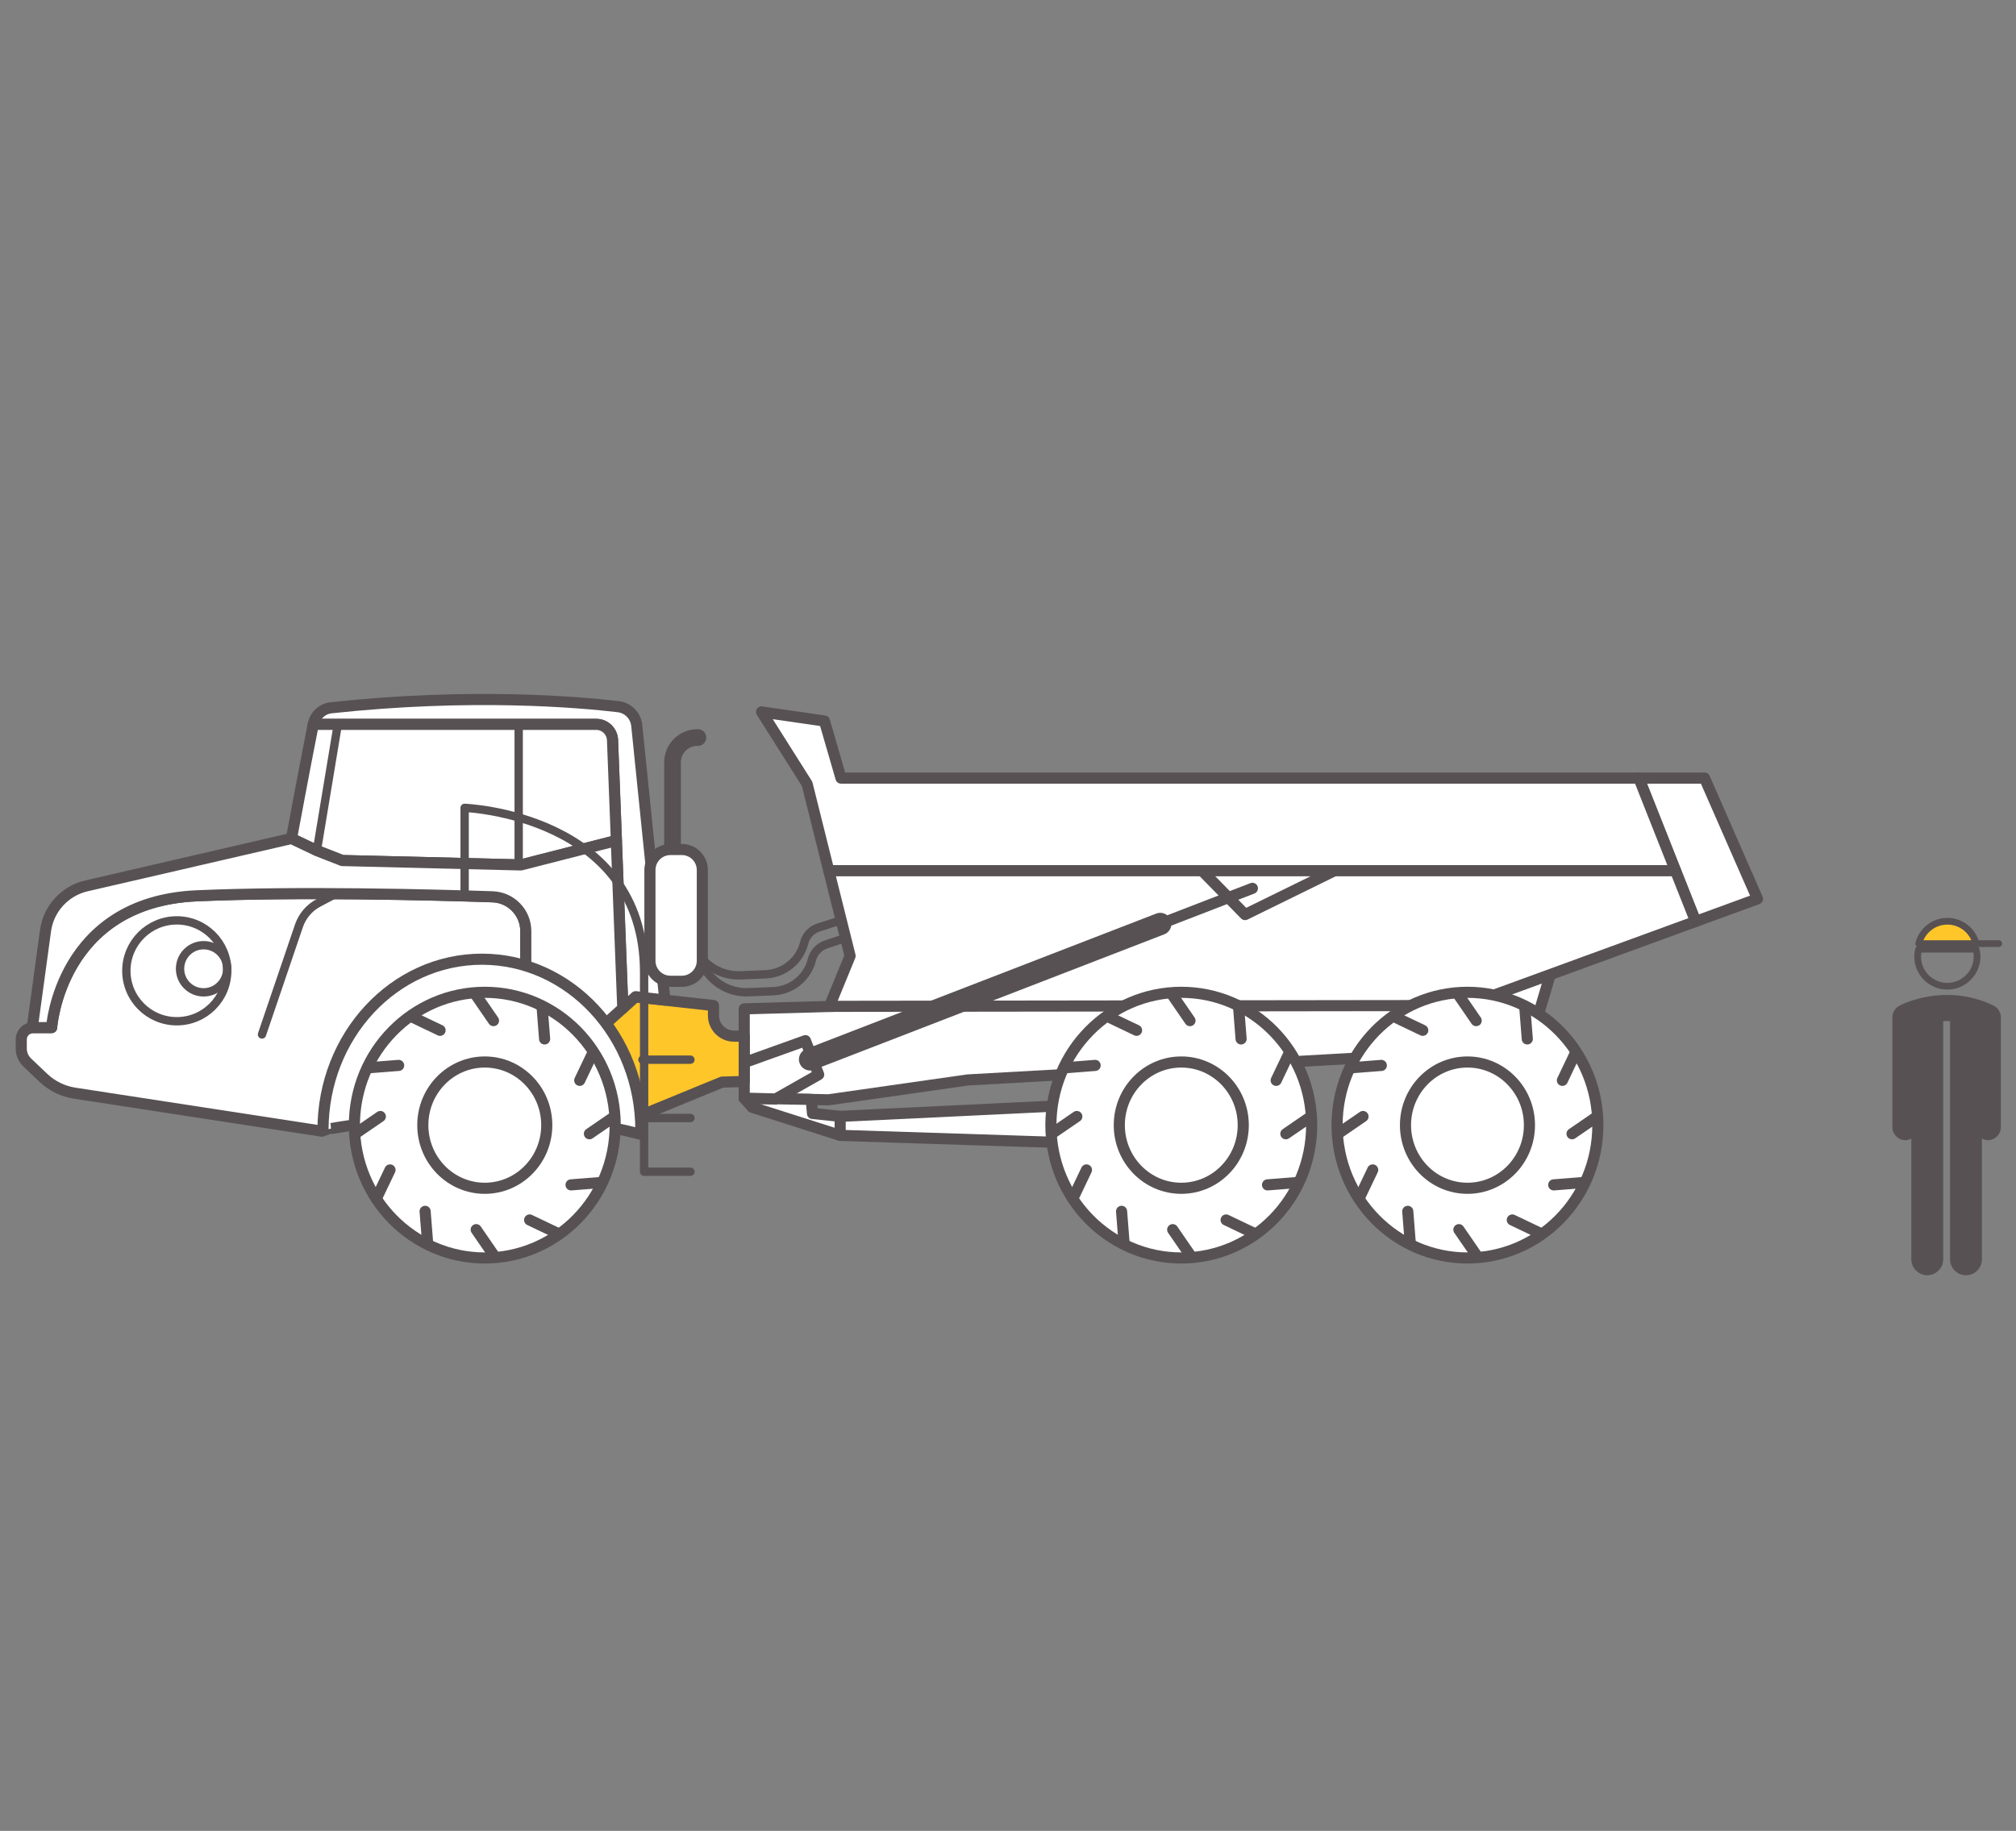 <?xml version="1.0" encoding="utf-8"?>
<!-- Generator: Adobe Illustrator 23.0.3, SVG Export Plug-In . SVG Version: 6.00 Build 0)  -->
<svg version="1.1" id="Calque_1" xmlns="http://www.w3.org/2000/svg" xmlns:xlink="http://www.w3.org/1999/xlink" x="0px" y="0px"
	 viewBox="0 0 513.95 466.84" style="enable-background:new 0 0 513.95 466.84;" xml:space="preserve">
<rect x="0" y="0" width="513.95" height="466.84" fill="#808080" stroke="none"/>
<style type="text/css">
	.st0{fill:#575153;}
	.st1{fill:none;stroke:#575153;stroke-width:1.712;stroke-linecap:round;stroke-linejoin:round;stroke-miterlimit:10;}
	.st2{fill:#FFC629;stroke:#575153;stroke-width:1.712;stroke-linecap:round;stroke-linejoin:round;stroke-miterlimit:10;}
	.st3{fill:#FFFFFF;stroke:#575153;stroke-width:2.835;stroke-linecap:round;stroke-linejoin:round;stroke-miterlimit:10;}
	.st4{fill:#FFC629;stroke:#575153;stroke-width:2.835;stroke-linecap:round;stroke-linejoin:round;stroke-miterlimit:10;}
	.st5{fill:none;stroke:#575153;stroke-width:2.126;stroke-linecap:round;stroke-linejoin:round;stroke-miterlimit:10;}
	.st6{fill:none;stroke:#575153;stroke-width:2.835;stroke-linecap:round;stroke-linejoin:round;stroke-miterlimit:10;}
	.st7{fill:none;stroke:#575153;stroke-width:4.252;stroke-linecap:round;stroke-linejoin:round;stroke-miterlimit:10;}
	.st8{fill:#FFFFFF;stroke:#575153;stroke-width:5.669;stroke-linecap:round;stroke-linejoin:round;stroke-miterlimit:10;}
</style>
<g>
	<path class="st0" d="M508.19,256.38c-12.48-5.96-23.54-0.18-24,0.07c-1.08,0.58-1.75,1.7-1.75,2.93v28.02
		c0,1.83,1.49,3.32,3.32,3.32c0.55,0,1.05-0.14,1.51-0.38v30.76c0,2.24,1.82,4.06,4.06,4.06s4.06-1.82,4.06-4.06v-60.73
		c0.57-0.03,1.15-0.03,1.75-0.01v60.74c0,2.24,1.82,4.06,4.06,4.06c2.24,0,4.06-1.82,4.06-4.06v-30.76
		c0.45,0.23,0.96,0.38,1.51,0.38c1.83,0,3.32-1.49,3.32-3.32v-28.02C510.08,258.1,509.34,256.93,508.19,256.38z"/>
	<g>
		<path class="st1" d="M489.14,242.03c-0.15,0.6-0.26,1.22-0.26,1.87c0,4.18,3.39,7.57,7.57,7.57c4.18,0,7.57-3.39,7.57-7.57
			c0-0.65-0.11-1.27-0.26-1.87H489.14z"/>
		<g>
			<path class="st2" d="M496.46,234.9c-3.53,0-6.48,2.43-7.31,5.7h14.62C502.93,237.33,499.99,234.9,496.46,234.9z"/>
			<line class="st1" x1="503.77" y1="240.6" x2="509.56" y2="240.6"/>
		</g>
	</g>
</g>
<polygon class="st3" points="398.49,237.41 389.64,267.36 246.67,275.37 211.24,280.43 189.73,280.01 189.73,257.24 234.43,255.97 
	"/>
<polygon class="st3" points="189.73,280.01 191.73,282.33 214.19,289.5 214.19,284.65 207.13,283.91 206.81,280.33 "/>
<polygon class="st3" points="214.19,284.65 282.62,281.38 282.62,291.71 214.19,289.5 "/>
<polygon class="st3" points="189.73,280.01 189.73,270.94 205.33,265.35 208.71,274 197.74,280.22 "/>
<polygon class="st3" points="434.55,198.4 417.8,198.4 432.28,234.95 448.05,229.19 "/>
<g>
	<polygon class="st3" points="417.8,198.4 214.4,198.4 210.18,183.85 194.16,181.53 205.76,199.88 211.29,222.02 427.15,222.02 	"/>
	<polygon class="st3" points="211.29,222.02 216.72,243.74 211.45,256.6 373.61,256.39 432.28,234.95 427.15,222.02 	"/>
</g>
<polygon class="st3" points="306.45,222.02 317.41,233.2 340.19,222.02 "/>
<path class="st4" d="M189.74,264.2h-2.59c-2.91,0-5.26-2.36-5.26-5.26v-2.55l-29.39-3.23l-16.64-11.37l-42.78,1.36l-14.6,42.27
	l3.69-5.55l73.81,7.59l28.09-11.54l5.66-0.17V264.2z"/>
<path class="st3" d="M125.58,228.66c-15.56-0.52-49.45-1.4-75.44-0.25c-34.86,1.55-36.97,33.6-36.97,33.6H8.24l-0.55,0.14
	c-1.33,0.33-2.27,1.53-2.27,2.9v2.3c0,1.35,0.55,2.64,1.53,3.57l4.09,3.89c2.2,2.1,4.99,3.47,8,3.93l63,9.69l52.02-19.16v-31.84
	C134.06,232.7,130.31,228.82,125.58,228.66z"/>
<path class="st3" d="M169.49,254.99l-7.16-70.02c-0.26-2.5-2.22-4.48-4.71-4.78c-10.17-1.2-37.59-3.57-73.2,0.28
	c-2.26,0.24-4.1,1.94-4.54,4.18c0,0.02-0.01,0.03-0.01,0.05h72.14c2.23,0,4.06,1.76,4.15,3.99l2.64,68.4l3.25-2.95L169.49,254.99z"
	/>
<g>
	<path class="st3" d="M87.25,219.42l45.55,1.12l24.34-6.21l-0.99-25.64c-0.09-2.23-1.92-3.99-4.15-3.99H79.86
		c-2.02,10.1-5.55,29.1-5.55,29.1l6.47,3.09L87.25,219.42z"/>
	<path class="st3" d="M132.79,220.54l-45.55-1.12l-6.47-2.53l-6.47-3.09l-52.26,12.08c-5.52,1.28-9.68,5.83-10.44,11.44l-3.37,24.7
		h4.92c0,0,2.11-32.05,36.97-33.6c26-1.15,59.88-0.27,75.44,0.25c4.73,0.16,8.48,4.04,8.48,8.78v31.84l18.98-6.99l5.75-5.21
		l-1.65-42.76L132.79,220.54z"/>
</g>
<line class="st5" x1="86.12" y1="184.7" x2="80.78" y2="216.89"/>
<line class="st5" x1="132.23" y1="184.84" x2="132.23" y2="220.26"/>
<path class="st3" d="M163.35,289.22c0.01-0.35,0.03-0.7,0.03-1.06c0-24.07-18.14-43.58-40.52-43.58s-40.52,19.51-40.52,43.58
	C82.32,288.16,125.35,279.29,163.35,289.22z"/>
<g>
	<g>
		<ellipse class="st3" cx="123.59" cy="286.89" rx="33.24" ry="33.87"/>
		<g>
			<g>
				<line class="st6" x1="121.4" y1="253.83" x2="125.81" y2="260.24"/>
				<line class="st6" x1="121.4" y1="313.54" x2="125.81" y2="319.95"/>
			</g>
			<g>
				<line class="st6" x1="105.17" y1="259.36" x2="112.19" y2="262.71"/>
				<line class="st6" x1="135.02" y1="311.07" x2="142.05" y2="314.42"/>
			</g>
			<g>
				<line class="st6" x1="93.88" y1="272.27" x2="101.63" y2="271.66"/>
				<line class="st6" x1="145.58" y1="302.12" x2="153.34" y2="301.51"/>
			</g>
			<g>
				<line class="st6" x1="90.55" y1="289.09" x2="96.96" y2="284.69"/>
				<line class="st6" x1="150.26" y1="289.09" x2="156.67" y2="284.69"/>
			</g>
			<g>
				<line class="st6" x1="96.08" y1="305.33" x2="99.43" y2="298.31"/>
				<line class="st6" x1="147.79" y1="275.47" x2="151.14" y2="268.45"/>
			</g>
			<g>
				<line class="st6" x1="108.99" y1="316.62" x2="108.38" y2="308.87"/>
				<line class="st6" x1="138.84" y1="264.91" x2="138.23" y2="257.16"/>
			</g>
		</g>
	</g>
	<g>
		<ellipse class="st6" cx="123.59" cy="286.89" rx="15.8" ry="16.1"/>
	</g>
</g>
<g>
	<g>
		<ellipse class="st3" cx="301.15" cy="286.89" rx="33.24" ry="33.87"/>
		<g>
			<g>
				<line class="st6" x1="298.96" y1="253.83" x2="303.37" y2="260.24"/>
				<line class="st6" x1="298.96" y1="313.54" x2="303.37" y2="319.95"/>
			</g>
			<g>
				<line class="st6" x1="282.73" y1="259.36" x2="289.75" y2="262.71"/>
				<line class="st6" x1="312.58" y1="311.07" x2="319.6" y2="314.42"/>
			</g>
			<g>
				<line class="st6" x1="271.43" y1="272.27" x2="279.19" y2="271.66"/>
				<line class="st6" x1="323.14" y1="302.12" x2="330.9" y2="301.51"/>
			</g>
			<g>
				<line class="st6" x1="268.1" y1="289.09" x2="274.52" y2="284.69"/>
				<line class="st6" x1="327.81" y1="289.09" x2="334.22" y2="284.69"/>
			</g>
			<g>
				<line class="st6" x1="273.64" y1="305.33" x2="276.98" y2="298.31"/>
				<line class="st6" x1="325.34" y1="275.47" x2="328.69" y2="268.45"/>
			</g>
			<g>
				<line class="st6" x1="286.54" y1="316.62" x2="285.93" y2="308.87"/>
				<line class="st6" x1="316.4" y1="264.91" x2="315.79" y2="257.16"/>
			</g>
		</g>
	</g>
	<g>
		<ellipse class="st6" cx="301.15" cy="286.89" rx="15.8" ry="16.1"/>
	</g>
</g>
<g>
	<g>
		<ellipse class="st3" cx="374.11" cy="286.89" rx="33.24" ry="33.87"/>
		<g>
			<g>
				<line class="st6" x1="371.92" y1="253.83" x2="376.33" y2="260.24"/>
				<line class="st6" x1="371.92" y1="313.54" x2="376.33" y2="319.95"/>
			</g>
			<g>
				<line class="st6" x1="355.69" y1="259.36" x2="362.71" y2="262.71"/>
				<line class="st6" x1="385.54" y1="311.07" x2="392.56" y2="314.42"/>
			</g>
			<g>
				<line class="st6" x1="344.39" y1="272.27" x2="352.15" y2="271.66"/>
				<line class="st6" x1="396.1" y1="302.12" x2="403.86" y2="301.51"/>
			</g>
			<g>
				<line class="st6" x1="341.07" y1="289.09" x2="347.48" y2="284.69"/>
				<line class="st6" x1="400.77" y1="289.09" x2="407.19" y2="284.69"/>
			</g>
			<g>
				<line class="st6" x1="346.6" y1="305.33" x2="349.95" y2="298.31"/>
				<line class="st6" x1="398.31" y1="275.47" x2="401.65" y2="268.45"/>
			</g>
			<g>
				<line class="st6" x1="359.5" y1="316.62" x2="358.89" y2="308.87"/>
				<line class="st6" x1="389.36" y1="264.91" x2="388.75" y2="257.16"/>
			</g>
		</g>
	</g>
	<g>
		<ellipse class="st6" cx="374.11" cy="286.89" rx="15.8" ry="16.1"/>
	</g>
</g>
<path class="st5" d="M214.19,234.74l-5.49,1.74c-1.83,0.58-3.23,2.07-3.69,3.93v0c-1.14,4.56-5.15,7.82-9.84,8.02l-6.36,0.26
	c-3.85,0.16-7.55-1.49-10.01-4.45l-4.39-5.28"/>
<path class="st5" d="M215.32,239.24l-4.65,1.55c-1.83,0.58-3.23,2.07-3.69,3.93l0,0c-1.14,4.56-5.15,7.82-9.84,8.02l-6.36,0.26
	c-3.85,0.16-7.55-1.49-10.01-4.45l-4.39-5.28"/>
<path class="st7" d="M171.45,218.01v-23.63c0-3.49,2.83-6.32,6.32-6.32h0.15"/>
<path class="st3" d="M173.82,250.21h-2.9c-2.89,0-5.23-2.34-5.23-5.23v-23.14c0-2.89,2.34-5.23,5.23-5.23h2.9
	c2.89,0,5.23,2.34,5.23,5.23v23.14C179.05,247.87,176.7,250.21,173.82,250.21z"/>
<path class="st5" d="M118.45,228.13v-22.14c0,0,45.76,1.69,45.76,41.96s0,50.82,0,50.82h11.81"/>
<line class="st5" x1="163.79" y1="285.07" x2="176.02" y2="285.07"/>
<line class="st5" x1="163.79" y1="270.2" x2="176.02" y2="270.2"/>
<path class="st5" d="M85.56,227.92l-4.33,2.28c-2.36,1.24-4.16,3.34-5.02,5.87l-9.42,27.7"/>
<circle class="st5" cx="45.07" cy="247.54" r="12.86"/>
<circle class="st5" cx="51.91" cy="247.02" r="6.01"/>
<g>
	<line class="st8" x1="295.79" y1="235.59" x2="206.51" y2="270.12"/>
	<line class="st3" x1="319.28" y1="226.51" x2="295.79" y2="235.59"/>
</g>
</svg>
